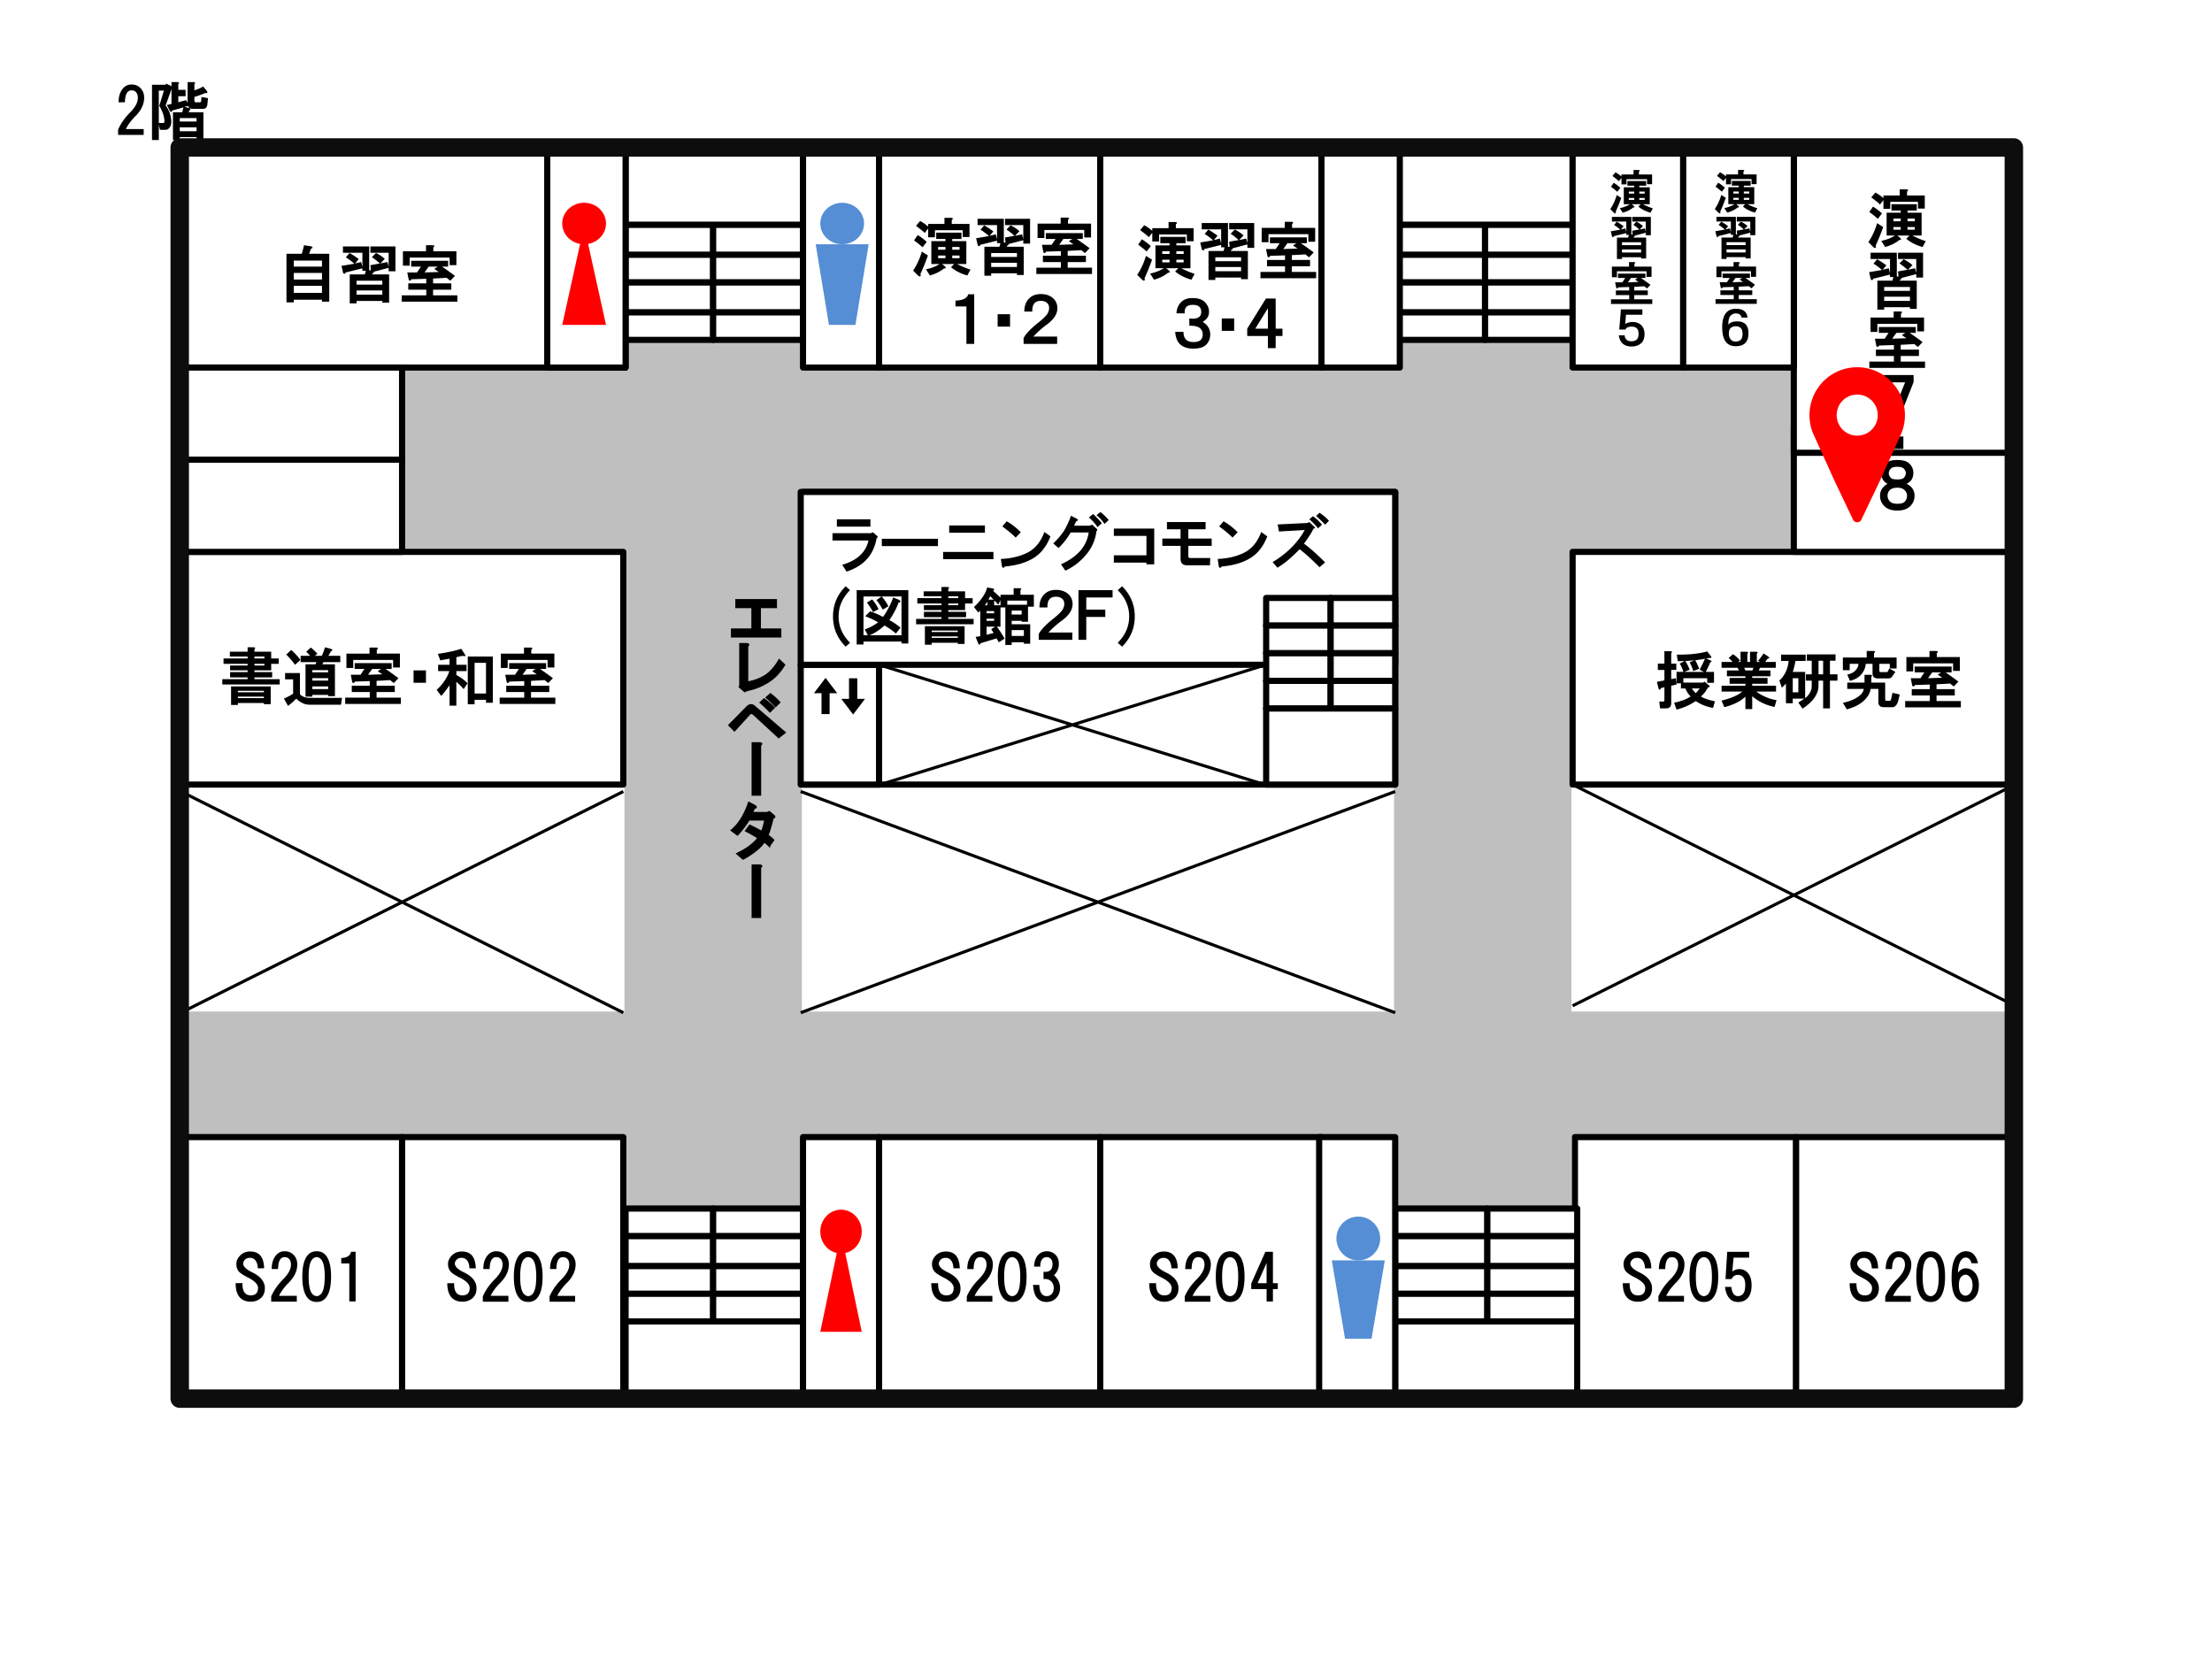 <svg xmlns="http://www.w3.org/2000/svg" width="960" height="720" viewBox="0 0 720 540"><path fill="#fff" fill-rule="evenodd" d="M0 540h720V0H0Z"/><path fill="#bfbfbf" fill-rule="evenodd" d="M58.5 369.75h599.251v-40.5H58.5Z" data-name="P"/><path fill="#bfbfbf" fill-rule="evenodd" d="M203.25 393H261V98.25h-57.75Zm250.502 9.75h57.75V98.25h-57.75Z" data-name="P"/><g data-name="P"><path fill="#fff" fill-rule="evenodd" d="M58.875 455.625h72v-85.5h-72Z"/><path fill="none" stroke="#000" stroke-linejoin="round" stroke-width="2.002" d="M58.875 455.625h72v-85.5h-72Z"/></g><g data-name="P"><path fill="#fff" fill-rule="evenodd" d="M130.88 455.625h72v-85.5h-72Z"/><path fill="none" stroke="#000" stroke-linejoin="round" stroke-width="2.002" d="M130.88 455.625h72v-85.5h-72Z"/></g><g data-name="P"><path fill="#fff" fill-rule="evenodd" d="M286.13 455.625h72v-85.5h-72Z"/><path fill="none" stroke="#000" stroke-linejoin="round" stroke-width="2.002" d="M286.13 455.625h72v-85.5h-72Z"/></g><g data-name="P"><path fill="#fff" fill-rule="evenodd" d="M358.13 455.625h72v-85.5h-72Z"/><path fill="none" stroke="#000" stroke-linejoin="round" stroke-width="2.002" d="M358.13 455.625h72v-85.5h-72Z"/></g><g data-name="P"><path fill="#fff" fill-rule="evenodd" d="M512.63 455.625h72v-85.5h-72Z"/><path fill="none" stroke="#000" stroke-linejoin="round" stroke-width="2.002" d="M512.63 455.625h72v-85.5h-72Z"/></g><g data-name="P"><path fill="#fff" fill-rule="evenodd" d="M584.63 455.625h72v-85.5h-72Z"/><path fill="none" stroke="#000" stroke-linejoin="round" stroke-width="2.002" d="M584.63 455.625h72v-85.5h-72Z"/></g><path fill="#bfbfbf" fill-rule="evenodd" d="M58.5 179.248h527.251v-60H58.5Z" data-name="P"/><g data-name="P"><path fill="#fff" fill-rule="evenodd" d="M58.875 255.38h144v-75.75h-144Z"/><path fill="none" stroke="#000" stroke-linejoin="round" stroke-width="2.002" d="M58.875 255.38h144v-75.75h-144Z"/></g><g data-name="P"><path fill="#fff" fill-rule="evenodd" d="M511.881 255.38h144v-75.75h-144Z"/><path fill="none" stroke="#000" stroke-linejoin="round" stroke-width="2.002" d="M511.881 255.38h144v-75.75h-144Z"/></g><g data-name="P"><path fill="#fff" fill-rule="evenodd" d="M583.88 179.63h72v-40.5h-72Z"/><path fill="none" stroke="#000" stroke-linejoin="round" stroke-width="2.002" d="M583.88 179.63h72v-40.5h-72Z"/></g><g data-name="P"><path fill="#fff" fill-rule="evenodd" d="M261.38 255.38h192.75v-95.25H261.38Z"/><path fill="none" stroke="#000" stroke-linejoin="round" stroke-width="2.002" d="M261.38 255.38h192.75v-95.25H261.38Z"/></g><g data-name="P"><path fill="#fff" fill-rule="evenodd" d="M58.875 119.63h144.75v-72H58.875Z"/><path fill="none" stroke="#000" stroke-linejoin="round" stroke-width="2.002" d="M58.875 119.63h144.75v-72H58.875Z"/></g><g data-name="P"><path fill="#fff" fill-rule="evenodd" d="M286.13 119.63h72v-72h-72Z"/><path fill="none" stroke="#000" stroke-linejoin="round" stroke-width="2.002" d="M286.13 119.63h72v-72h-72Z"/></g><g data-name="P"><path fill="#fff" fill-rule="evenodd" d="M358.13 119.63h72v-72h-72Z"/><path fill="none" stroke="#000" stroke-linejoin="round" stroke-width="2.002" d="M358.13 119.63h72v-72h-72Z"/></g><g data-name="P"><path fill="#fff" fill-rule="evenodd" d="M583.88 147.382h72v-99.75h-72Z"/><path fill="none" stroke="#000" stroke-linejoin="round" stroke-width="2.002" d="M583.88 147.382h72v-99.75h-72Z"/></g><g data-name="P"><path fill="#fff" fill-rule="evenodd" d="M203.63 402.38h28.5v-9h-28.5Z"/><path fill="none" stroke="#000" stroke-linejoin="round" stroke-width="2.002" d="M203.63 402.38h28.5v-9h-28.5Z"/></g><g data-name="P"><path fill="#fff" fill-rule="evenodd" d="M203.63 412.13h28.5v-9.75h-28.5Z"/><path fill="none" stroke="#000" stroke-linejoin="round" stroke-width="2.002" d="M203.63 412.13h28.5v-9.75h-28.5Z"/></g><g data-name="P"><path fill="#fff" fill-rule="evenodd" d="M203.63 421.13h28.5v-9h-28.5Z"/><path fill="none" stroke="#000" stroke-linejoin="round" stroke-width="2.002" d="M203.63 421.13h28.5v-9h-28.5Z"/></g><g data-name="P"><path fill="#fff" fill-rule="evenodd" d="M203.63 430.13h28.5v-9h-28.5Z"/><path fill="none" stroke="#000" stroke-linejoin="round" stroke-width="2.002" d="M203.63 430.13h28.5v-9h-28.5Z"/></g><g data-name="P"><path fill="#fff" fill-rule="evenodd" d="M232.13 402.38h29.25v-9h-29.25Z"/><path fill="none" stroke="#000" stroke-linejoin="round" stroke-width="2.002" d="M232.13 402.38h29.25v-9h-29.25Z"/></g><g data-name="P"><path fill="#fff" fill-rule="evenodd" d="M232.13 412.13h29.25v-9.75h-29.25Z"/><path fill="none" stroke="#000" stroke-linejoin="round" stroke-width="2.002" d="M232.13 412.13h29.25v-9.75h-29.25Z"/></g><g data-name="P"><path fill="#fff" fill-rule="evenodd" d="M232.13 421.13h29.25v-9h-29.25Z"/><path fill="none" stroke="#000" stroke-linejoin="round" stroke-width="2.002" d="M232.13 421.13h29.25v-9h-29.25Z"/></g><g data-name="P"><path fill="#fff" fill-rule="evenodd" d="M232.13 430.13h29.25v-9h-29.25Z"/><path fill="none" stroke="#000" stroke-linejoin="round" stroke-width="2.002" d="M232.13 430.13h29.25v-9h-29.25Z"/></g><g data-name="P"><path fill="#fff" fill-rule="evenodd" d="M203.63 455.625h57.75v-25.5h-57.75Z"/><path fill="none" stroke="#000" stroke-linejoin="round" stroke-width="2.002" d="M203.63 455.625h57.75v-25.5h-57.75Z"/></g><g data-name="P"><path fill="#fff" fill-rule="evenodd" d="M454.13 402.38h30v-9h-30Z"/><path fill="none" stroke="#000" stroke-linejoin="round" stroke-width="2.002" d="M454.13 402.38h30v-9h-30Z"/></g><g data-name="P"><path fill="#fff" fill-rule="evenodd" d="M454.13 412.13h30v-9.75h-30Z"/><path fill="none" stroke="#000" stroke-linejoin="round" stroke-width="2.002" d="M454.13 412.13h30v-9.75h-30Z"/></g><g data-name="P"><path fill="#fff" fill-rule="evenodd" d="M454.13 421.13h30v-9h-30Z"/><path fill="none" stroke="#000" stroke-linejoin="round" stroke-width="2.002" d="M454.13 421.13h30v-9h-30Z"/></g><g data-name="P"><path fill="#fff" fill-rule="evenodd" d="M454.13 430.13h30v-9h-30Z"/><path fill="none" stroke="#000" stroke-linejoin="round" stroke-width="2.002" d="M454.13 430.13h30v-9h-30Z"/></g><g data-name="P"><path fill="#fff" fill-rule="evenodd" d="M484.13 402.38h29.25v-9h-29.25Z"/><path fill="none" stroke="#000" stroke-linejoin="round" stroke-width="2.002" d="M484.13 402.38h29.25v-9h-29.25Z"/></g><g data-name="P"><path fill="#fff" fill-rule="evenodd" d="M484.13 412.13h29.25v-9.75h-29.25Z"/><path fill="none" stroke="#000" stroke-linejoin="round" stroke-width="2.002" d="M484.13 412.13h29.25v-9.75h-29.25Z"/></g><g data-name="P"><path fill="#fff" fill-rule="evenodd" d="M484.13 421.13h29.25v-9h-29.25Z"/><path fill="none" stroke="#000" stroke-linejoin="round" stroke-width="2.002" d="M484.13 421.13h29.25v-9h-29.25Z"/></g><g data-name="P"><path fill="#fff" fill-rule="evenodd" d="M484.13 430.13h29.25v-9h-29.25Z"/><path fill="none" stroke="#000" stroke-linejoin="round" stroke-width="2.002" d="M484.13 430.13h29.25v-9h-29.25Z"/></g><g data-name="P"><path fill="#fff" fill-rule="evenodd" d="M454.13 455.625h59.25v-25.5h-59.25Z"/><path fill="none" stroke="#000" stroke-linejoin="round" stroke-width="2.002" d="M454.13 455.625h59.25v-25.5h-59.25Z"/></g><g data-name="P"><path fill="#fff" fill-rule="evenodd" d="M203.63 110.63h28.5v-9h-28.5Z"/><path fill="none" stroke="#000" stroke-linejoin="round" stroke-width="2.002" d="M203.63 110.63h28.5v-9h-28.5Z"/></g><g data-name="P"><path fill="#fff" fill-rule="evenodd" d="M203.63 101.63h28.5v-9.75h-28.5Z"/><path fill="none" stroke="#000" stroke-linejoin="round" stroke-width="2.002" d="M203.63 101.63h28.5v-9.75h-28.5Z"/></g><g data-name="P"><path fill="#fff" fill-rule="evenodd" d="M203.63 91.882h28.5v-9h-28.5Z"/><path fill="none" stroke="#000" stroke-linejoin="round" stroke-width="2.002" d="M203.63 91.882h28.5v-9h-28.5Z"/></g><g data-name="P"><path fill="#fff" fill-rule="evenodd" d="M203.63 82.882h28.5v-9.75h-28.5Z"/><path fill="none" stroke="#000" stroke-linejoin="round" stroke-width="2.002" d="M203.63 82.882h28.5v-9.75h-28.5Z"/></g><g data-name="P"><path fill="#fff" fill-rule="evenodd" d="M232.13 110.63h29.25v-9h-29.25Z"/><path fill="none" stroke="#000" stroke-linejoin="round" stroke-width="2.002" d="M232.13 110.63h29.25v-9h-29.25Z"/></g><g data-name="P"><path fill="#fff" fill-rule="evenodd" d="M232.13 101.63h29.25v-9.75h-29.25Z"/><path fill="none" stroke="#000" stroke-linejoin="round" stroke-width="2.002" d="M232.13 101.63h29.25v-9.75h-29.25Z"/></g><g data-name="P"><path fill="#fff" fill-rule="evenodd" d="M232.13 91.882h29.25v-9h-29.25Z"/><path fill="none" stroke="#000" stroke-linejoin="round" stroke-width="2.002" d="M232.13 91.882h29.25v-9h-29.25Z"/></g><g data-name="P"><path fill="#fff" fill-rule="evenodd" d="M232.13 82.882h29.25v-9.75h-29.25Z"/><path fill="none" stroke="#000" stroke-linejoin="round" stroke-width="2.002" d="M232.13 82.882h29.25v-9.75h-29.25Z"/></g><g data-name="P"><path fill="#fff" fill-rule="evenodd" d="M203.63 73.13h57.75v-25.5h-57.75Z"/><path fill="none" stroke="#000" stroke-linejoin="round" stroke-width="2.002" d="M203.63 73.13h57.75v-25.5h-57.75Z"/></g><g data-name="P"><path fill="#fff" fill-rule="evenodd" d="M454.13 110.63h29.25v-9h-29.25Z"/><path fill="none" stroke="#000" stroke-linejoin="round" stroke-width="2.002" d="M454.13 110.63h29.25v-9h-29.25Z"/></g><g data-name="P"><path fill="#fff" fill-rule="evenodd" d="M454.13 101.63h29.25v-9.75h-29.25Z"/><path fill="none" stroke="#000" stroke-linejoin="round" stroke-width="2.002" d="M454.13 101.63h29.25v-9.75h-29.25Z"/></g><g data-name="P"><path fill="#fff" fill-rule="evenodd" d="M454.13 91.882h29.25v-9h-29.25Z"/><path fill="none" stroke="#000" stroke-linejoin="round" stroke-width="2.002" d="M454.13 91.882h29.25v-9h-29.25Z"/></g><g data-name="P"><path fill="#fff" fill-rule="evenodd" d="M454.13 82.882h29.25v-9.75h-29.25Z"/><path fill="none" stroke="#000" stroke-linejoin="round" stroke-width="2.002" d="M454.13 82.882h29.25v-9.75h-29.25Z"/></g><g data-name="P"><path fill="#fff" fill-rule="evenodd" d="M483.381 110.63h28.5v-9h-28.5Z"/><path fill="none" stroke="#000" stroke-linejoin="round" stroke-width="2.002" d="M483.381 110.63h28.5v-9h-28.5Z"/></g><g data-name="P"><path fill="#fff" fill-rule="evenodd" d="M483.381 101.63h28.5v-9.75h-28.5Z"/><path fill="none" stroke="#000" stroke-linejoin="round" stroke-width="2.002" d="M483.381 101.63h28.5v-9.75h-28.5Z"/></g><g data-name="P"><path fill="#fff" fill-rule="evenodd" d="M483.381 91.882h28.5v-9h-28.5Z"/><path fill="none" stroke="#000" stroke-linejoin="round" stroke-width="2.002" d="M483.381 91.882h28.5v-9h-28.5Z"/></g><g data-name="P"><path fill="#fff" fill-rule="evenodd" d="M483.381 82.882h28.5v-9.75h-28.5Z"/><path fill="none" stroke="#000" stroke-linejoin="round" stroke-width="2.002" d="M483.381 82.882h28.5v-9.75h-28.5Z"/></g><g data-name="P"><path fill="#fff" fill-rule="evenodd" d="M454.13 73.13h57.75v-25.5h-57.75Z"/><path fill="none" stroke="#000" stroke-linejoin="round" stroke-width="2.002" d="M454.13 73.13h57.75v-25.5h-57.75Z"/></g><g data-name="P"><path fill="#fff" fill-rule="evenodd" d="M511.881 119.63h36v-72h-36Z"/><path fill="none" stroke="#000" stroke-linejoin="round" stroke-width="2.002" d="M511.881 119.63h36v-72h-36Z"/></g><g data-name="P"><path fill="#fff" fill-rule="evenodd" d="M547.88 119.63h36v-72h-36Z"/><path fill="none" stroke="#000" stroke-linejoin="round" stroke-width="2.002" d="M547.88 119.63h36v-72h-36Z"/></g><g data-name="P"><path fill="#fff" fill-rule="evenodd" d="M261.38 119.63h24.75v-72h-24.75Z"/><path fill="none" stroke="#000" stroke-linejoin="round" stroke-width="2.002" d="M261.38 119.63h24.75v-72h-24.75Z"/></g><g data-name="P"><path fill="#fff" fill-rule="evenodd" d="M261.38 455.625h24.75v-85.5h-24.75Z"/><path fill="none" stroke="#000" stroke-linejoin="round" stroke-width="2.002" d="M261.38 455.625h24.75v-85.5h-24.75Z"/></g><g data-name="P"><path fill="#fff" fill-rule="evenodd" d="M430.13 119.63h25.5v-72h-25.5Z"/><path fill="none" stroke="#000" stroke-linejoin="round" stroke-width="2.002" d="M430.13 119.63h25.5v-72h-25.5Z"/></g><g data-name="P"><path fill="#fff" fill-rule="evenodd" d="M429.381 455.625h24.75v-85.5h-24.75Z"/><path fill="none" stroke="#000" stroke-linejoin="round" stroke-width="2.002" d="M429.381 455.625h24.75v-85.5h-24.75Z"/></g><g data-name="P"><path fill="#fff" fill-rule="evenodd" d="M260.63 255.38h25.5v-39h-25.5Z"/><path fill="none" stroke="#000" stroke-linejoin="round" stroke-width="2.002" d="M260.63 255.38h25.5v-39h-25.5Z"/></g><g data-name="P"><path fill="#fff" fill-rule="evenodd" d="M58.875 179.63h72v-30h-72Z"/><path fill="none" stroke="#000" stroke-linejoin="round" stroke-width="2.002" d="M58.875 179.63h72v-30h-72Z"/></g><g data-name="P"><path fill="#fff" fill-rule="evenodd" d="M178.13 119.63h25.5v-72h-25.5Z"/><path fill="none" stroke="#000" stroke-linejoin="round" stroke-width="2.002" d="M178.13 119.63h25.5v-72h-25.5Z"/></g><g data-name="P"><path fill="#fff" fill-rule="evenodd" d="M58.875 149.63h72v-30h-72Z"/><path fill="none" stroke="#000" stroke-linejoin="round" stroke-width="2.002" d="M58.875 149.63h72v-30h-72Z"/></g><path d="M45.658 28.612q1.268 1.268 1.269 3.172-.001 3.174-2.855 6.03-2.063 2.06-3.093 4.2h5.789v1.904h-8.327v-1.745c.898-2.007 2.194-3.86 3.886-5.55q2.537-2.536 2.538-4.76 0-1.267-.635-1.902-.554-.554-1.427-.554-2.062 0-2.141 3.885H38.6q0-3.092 1.665-4.76 1.031-1.029 2.538-1.028c1.163-.004 2.115.37 2.855 1.108m7.702.885h-1.665v10.536H53.2q.158 0 .238-.159.08-.157.08-.554 0-.556-.238-1.582-.397-1.51-1.428-3.328zm4.679-2.148v1.9h2.379v2.06h-2.38v1.983l2.539-.716.475.874v-6.734h1.903q.575.05.576.266 0 .151-.258.367v2.061c1.268-.42 2.22-.845 2.854-1.266l1.11 1.346q.279.376.278.575 0 .237-.396.237-.12 0-.278-.021-1.507.634-3.568 1.27v1.187a.7.7 0 0 0 .079.316q-.001.08.08.159.077.08.237.079h1.428a.3.3 0 0 0 .069.01q.257 0 .327-.564l.08-1.187 2.14.395-.238 2.22q-.237 1.267-1.348 1.266H62.4a1.8 1.8 0 0 1-.713-.317 1.45 1.45 0 0 1-.476-.636l-1.19.316 1.428.32c.21.05.37.159.475.317a.34.34 0 0 1 0 .317q-.078.16-.316.158l-.16.636h4.759v8.799h-2.22v-.712h-5.473v.95h-2.22v-9.037h3.014l.396-1.586-3.648 1.029q-.139.465-.347.464-.257 0-.605-.701l-.793-1.583 1.507-.32v-4.831l-1.903 5.313q.396.555.714 1.111.95 1.661 1.11 3.802.01.159.01.306c0 .907-.215 1.594-.645 2.072a1.51 1.51 0 0 1-1.268.633H52.09l-.396-1.586v4.913h-2.22V27.594h4.44l.158-.396 1.745.867v-1.349h1.904q.573.05.574.266 0 .151-.257.367m.475 11.097v1.105h5.472v-1.105zm0 3.008v1.273h5.472v-1.273z" data-name="P"/><path fill="none" stroke="#000" stroke-linejoin="round" stroke-width="1.001" d="m58.875 257.63 144.005 72m-144.005 0 144.005-72m57.75 0 193.5 72m-193.5 0 193.5-72m57.751-2.25 144 72m-144 0 144-72" data-name="P"/><path fill="none" stroke="#0d0d0d" stroke-linejoin="round" stroke-width="6.005" d="M58.5 455.25h597V48h-597Z" data-name="P"/><g data-name="P"><path fill="#fff" fill-rule="evenodd" d="M260.63 216.38h193.5v-56.25h-193.5Z"/><path fill="none" stroke="#000" stroke-linejoin="round" stroke-width="2.002" d="M260.63 216.38h193.5v-56.25h-193.5Z"/></g><path fill="none" stroke="#000" stroke-linejoin="round" stroke-width="1.001" d="M286.13 216.38 412 255.5m-125.87 0L412 216.38" data-name="P"/><g data-name="P"><path fill="#fff" fill-rule="evenodd" d="M412.13 203.63h21v-9h-21Z"/><path fill="none" stroke="#000" stroke-linejoin="round" stroke-width="2.002" d="M412.13 203.63h21v-9h-21Z"/></g><g data-name="P"><path fill="#fff" fill-rule="evenodd" d="M412.13 212.63h21v-9h-21Z"/><path fill="none" stroke="#000" stroke-linejoin="round" stroke-width="2.002" d="M412.13 212.63h21v-9h-21Z"/></g><g data-name="P"><path fill="#fff" fill-rule="evenodd" d="M412.13 221.63h21v-9h-21Z"/><path fill="none" stroke="#000" stroke-linejoin="round" stroke-width="2.002" d="M412.13 221.63h21v-9h-21Z"/></g><g data-name="P"><path fill="#fff" fill-rule="evenodd" d="M412.13 230.63h21v-9h-21Z"/><path fill="none" stroke="#000" stroke-linejoin="round" stroke-width="2.002" d="M412.13 230.63h21v-9h-21Z"/></g><g data-name="P"><path fill="#fff" fill-rule="evenodd" d="M433.13 203.63h21v-9h-21Z"/><path fill="none" stroke="#000" stroke-linejoin="round" stroke-width="2.002" d="M433.13 203.63h21v-9h-21Z"/></g><g data-name="P"><path fill="#fff" fill-rule="evenodd" d="M433.13 212.63h21v-9h-21Z"/><path fill="none" stroke="#000" stroke-linejoin="round" stroke-width="2.002" d="M433.13 212.63h21v-9h-21Z"/></g><g data-name="P"><path fill="#fff" fill-rule="evenodd" d="M433.13 221.63h21v-9h-21Z"/><path fill="none" stroke="#000" stroke-linejoin="round" stroke-width="2.002" d="M433.13 221.63h21v-9h-21Z"/></g><g data-name="P"><path fill="#fff" fill-rule="evenodd" d="M433.13 230.63h21v-9h-21Z"/><path fill="none" stroke="#000" stroke-linejoin="round" stroke-width="2.002" d="M433.13 230.63h21v-9h-21Z"/></g><g data-name="P"><path fill="#fff" fill-rule="evenodd" d="M412.13 255.38h42v-24.75h-42Z"/><path fill="none" stroke="#000" stroke-linejoin="round" stroke-width="2.002" d="M412.13 255.38h42v-24.75h-42Z"/></g><path d="M310.111 71.295q-.08.156-.317.317v1.27h5.777v4.27h-2.216v-2.213h-9.021v2.292l-2.215.003v-2.849l-1.108 1.425q-.951-.874-2.85-2.303l1.346-1.582q1.423.795 2.612 1.827v-.87h5.301v-1.986h2.058q.661.001.662.277c0 .032-.01.076-.029.122m2.849 6.493h-3.007v.705h4.59v7.439h-3.008a28.3 28.3 0 0 0 4.353 1.827l-1.03 1.9q-1.266-.319-2.927-1.112-1.505-.794-2.374-1.583l1.029-1.032h-3.957l.791.633q.405.34.406.565a.3.3 0 0 1-.01.072q-.06.174-.336.176-.1 0-.218-.018-.396.394-.95.712-1.583 1.03-3.64 1.587l-1.266-1.982q.712-.16 1.504-.396 1.74-.555 2.928-1.35h-2.691v-7.438h4.59v-.705h-3.007v-2.057h8.23zm-11.316.946-1.346 1.741a37 37 0 0 0-2.77-2.216l1.188-1.74q1.581.948 2.928 2.215m3.719 1.658v.878h2.374v-.878zm4.59 0v.878h2.373v-.878zm-10.367 8.792q.088.266.089.446c0 .194-.082.313-.247.345q-.318 0-.712-.396l-1.504-1.503q1.82-2.692 2.849-6.176l1.978 1.266c-.898 2.482-1.714 4.485-2.453 6.018m5.777-6.015v.864h2.374v-.864zm4.59 0v.864h2.373v-.864zm16.791-4.197.554.003-.158-1.665 3.086-.554q-1.425-1.268-2.611-2.058l1.345-1.345q1.66.793 2.849 1.9l-1.425 1.503 2.295-.475.396 1.507V73.27h-5.935v-2.057h8.15v8.079h-2.215v-1.108l-4.827 1.266c.005.043.01.09.01.13q-.001.345-.406.345l-.158.395h5.539v9.187h-2.216v-.553h-8.388v.79h-2.216V80.32h4.907l.316-1.187h-1.108v-.791l-5.46 1.345q-.08.314-.237.396a.4.4 0 0 1-.159.04.4.4 0 0 1-.158-.04q-.239-.08-.316-.475l-.475-2.06 4.194-.713q-1.663-1.426-2.77-2.058l1.187-1.424a26 26 0 0 1 3.007 1.978l-1.187 1.425 1.979-.475.395 1.665V73.27h-6.33v-2.057h8.546zm-4.115 3.406v1.266h8.388v-1.266zm0 3.165v1.353h8.388v-1.353zm25.302-14.323q-.08.156-.316.313v1.262h7.517v4.515h-2.216v-2.457H339.94v2.615h-2.216v-4.673h7.517v-1.971h2.058q.661.001.663.277 0 .048-.03.119m4.51 6.568h-1.978q1.978 1.344 4.194 3l-1.503 1.583q-.634-.472-1.187-.943l-4.432.238v1.575h5.935V85.3h-5.935v1.827h7.914v2.058h-18.122v-2.058h7.993V85.3h-5.856v-2.06h5.856v-1.496l-4.827.158q-.228.46-.505.46a.4.4 0 0 1-.208-.068q-.159-.16-.237-.554l-.396-2.054h3.165l1.267-1.899h-3.166v-1.9h12.029zm-6.33 0-1.345 1.9 4.669-.159a15 15 0 0 1-1.504-1.029l1.108-.712zM317.1 111.936h-2.532V99.748h-3.561V97.85q3.718-.157 4.115-2.057h1.978zm7.63-5.619v-4.036h4.036v4.036zm17.942-9.338q1.423 1.188 1.504 3.244.078 2.85-3.482 5.46a30.5 30.5 0 0 0-4.352 3.878h7.755v2.375h-10.921v-1.9q1.186-2.216 5.144-5.302 1.66-1.344 2.453-2.374.712-1.031.712-2.137 0-1.03-.712-1.662-.792-.632-1.979-.633-2.78.001-2.78 3.137 0 .168.011.345h-2.612q0-2.61 1.425-4.115 1.423-1.582 3.956-1.582 2.374-.002 3.878 1.266M533.705 55.63a.7.7 0 0 1-.238.234v.938h4.284v3.162h-1.64v-1.636h-6.69v1.697h-1.644v-2.111l-.82 1.058c-.472-.432-1.173-.997-2.112-1.702l.996-1.173c.702.389 1.35.842 1.936 1.35v-.645h3.931v-1.467h1.525q.492 0 .493.205a.3.3 0 0 1-.021.09m2.111 4.813h-2.23v.518h3.403v5.507h-2.23q1.585.825 3.23 1.352l-.766 1.41q-.94-.236-2.17-.823c-.744-.392-1.33-.78-1.758-1.173l.762-.766h-2.935l.586.471q.303.25.302.417-.003.033-.007.054-.047.13-.252.13a1 1 0 0 1-.161-.015 3.2 3.2 0 0 1-.702.53q-1.175.765-2.701 1.176l-.94-1.468q.531-.118 1.116-.295 1.291-.41 2.173-1h-1.997V60.96h3.403v-.518h-2.23v-1.525h6.104zm-8.392.698-.996 1.287a27 27 0 0 0-2.054-1.64l.881-1.291q1.17.705 2.17 1.644m2.76 1.23v.647h1.758v-.647zm3.402 0v.647h1.759v-.647zm-7.687 6.507q.066.198.068.33c-.003.145-.06.231-.183.256q-.237.001-.529-.295l-1.115-1.111q1.35-1.995 2.111-4.572l1.468.935q-.999 2.757-1.82 4.457m4.284-4.45v.633h1.76v-.633zm3.403 0v.633h1.759v-.633zm-2.584 11.91.414.004-.119-1.234 2.288-.41a18 18 0 0 0-1.935-1.525l.996-1q1.23.589 2.112 1.41l-1.054 1.115 1.701-.352.291 1.115v-3.346h-4.399V70.59h6.043v5.986h-1.644v-.82l-3.579.939a.4.4 0 0 1 .008.093c0 .173-.101.255-.299.255l-.119.295h4.108v6.803h-1.644v-.414h-6.22v.59h-1.643v-6.979h3.64l.234-.88h-.82v-.587l-4.05 1q-.06.232-.177.291a.3.3 0 0 1-.115.029.3.3 0 0 1-.118-.029c-.12-.04-.195-.155-.234-.352l-.353-1.526 3.108-.528q-1.229-1.057-2.054-1.525l.881-1.058q1.057.588 2.23 1.468l-.88 1.057 1.467-.352.295 1.233v-3.464h-4.694V70.59h6.334zm-3.05 2.526v.935h6.22v-.935zm0 2.341v.997h6.22v-.997zm4.284 4.403a.7.7 0 0 1-.234.234v.939h5.572v3.349h-1.64v-1.824h-9.626v1.939h-1.64V86.78h5.572v-1.468h1.525q.492 0 .493.205a.3.3 0 0 1-.022.09m3.345 4.87h-1.467c.975.666 2.014 1.41 3.108 2.238l-1.112 1.173a16 16 0 0 1-.881-.705l-3.288.176v1.176h4.403v1.525h-4.403v1.353h5.87v1.525h-13.438v-1.525h5.928V96.06h-4.342v-1.525h4.342v-1.122l-3.58.119q-.17.347-.373.349-.074-.001-.155-.05-.119-.12-.176-.414l-.295-1.53h2.349l.938-1.41h-2.348v-1.41h8.92zm-4.694 0-1 1.414 3.464-.118a12 12 0 0 1-1.115-.767l.82-.528zm3.694 11.98h-5.338l-.234 2.993q.466-.295 1.116-.471.643-.173 1.172-.173 1.878-.005 2.935 1.054 1.053 1.057 1.054 2.874 0 1.877-.938 2.817c-.82.823-1.918 1.233-3.285 1.233q-3.582 0-4.169-3.636h1.94q-.002.82.586 1.406c.348.353.88.529 1.582.529q1.175.001 1.763-.586.584-.588.586-1.763 0-1.289-.529-1.816-.589-.588-1.582-.587-.884-.003-1.353.176-.582.233-.82.763h-1.996l.528-6.572h6.982zm33.141-46.856a.7.7 0 0 1-.234.234v.939h4.28v3.162h-1.643v-1.637h-6.684v1.698h-1.64v-2.112l-.82 1.058c-.472-.432-1.173-.997-2.112-1.702l.997-1.172c.705.388 1.348.841 1.935 1.349v-.644h3.928v-1.468h1.525q.488 0 .49.205a.3.3 0 0 1-.022.09m2.111 4.813h-2.23v.518h3.403v5.522h-2.23q1.584.814 3.226 1.341l-.762 1.407c-.626-.159-1.35-.428-2.17-.82q-1.116-.582-1.758-1.17l.762-.758h-2.931l.586.467q.298.25.298.417.002.028-.007.05-.043.132-.248.134-.07-.005-.162-.015-.291.293-.701.526a9.5 9.5 0 0 1-2.698 1.169l-.939-1.46q.528-.119 1.115-.296 1.29-.41 2.17-.992h-1.994v-5.522h3.4v-.518h-2.227v-1.525h6.097zm-8.385.698-.996 1.288a27 27 0 0 0-2.05-1.64l.877-1.292a12.7 12.7 0 0 1 2.17 1.644m2.756 1.226v.652h1.759v-.652zm3.399 0v.652h1.759v-.652zm-7.676 6.511q.064.198.064.331 0 .216-.183.256c-.158 0-.33-.098-.529-.295l-1.111-1.112q1.344-1.994 2.108-4.572l1.467.935q-.997 2.758-1.816 4.457m4.277-4.453v.651h1.759v-.651zm3.399 0v.651h1.759v-.651zm-2.58 11.917h.41l-.115-1.23 2.284-.41a18 18 0 0 0-1.932-1.522l.997-.996q1.229.587 2.108 1.406l-1.054 1.116 1.701-.353.291 1.112V72.1h-4.395v-1.525h6.036v5.971h-1.64v-.816l-3.576.935q.006.05.007.093 0 .26-.298.26l-.12.29h4.105v6.803h-1.644v-.414h-6.212v.59h-1.64V77.31h3.633l.234-.878h-.82v-.586l-4.044.996q-.061.232-.176.291a.24.24 0 0 1-.119.03.2.2 0 0 1-.115-.03q-.178-.058-.237-.349l-.349-1.525 3.104-.525q-1.23-1.058-2.05-1.521l.878-1.058q1.056.589 2.23 1.464l-.881 1.054 1.467-.349.292 1.23v-3.453h-4.691v-1.525h6.33zm-3.047 2.522v.935h6.212v-.935zm0 2.342v.996h6.212v-.996zm4.281 4.417a.7.7 0 0 1-.238.234v.938h5.572v3.342h-1.644v-1.816h-9.611v1.931h-1.644v-3.457h5.572V85.3h1.521q.493 0 .493.205a.3.3 0 0 1-.021.09m3.341 4.867h-1.467a78 78 0 0 1 3.108 2.22l-1.115 1.168a17 17 0 0 1-.878-.698l-3.284.177v1.165h4.395v1.525h-4.395v1.353h5.863v1.525h-13.424v-1.525h5.92v-1.353h-4.338v-1.525h4.338v-1.108l-3.575.115q-.171.341-.374.342-.074-.001-.155-.05-.119-.12-.176-.41l-.292-1.522h2.346l.935-1.4h-2.345v-1.406h8.913zm-4.69 0-.997 1.403 3.457-.12a11 11 0 0 1-1.111-.758l.82-.525zm3.928 12.916h-1.993c-.004-.317-.137-.608-.41-.881-.317-.313-.802-.468-1.468-.468-.626-.004-1.172.234-1.64.701q-.764.763-.763 2.932.88-1.053 2.87-1.054 3.696 0 3.695 3.867 0 4.221-4.162 4.223-4.396-.004-4.395-6.155-.001-6.041 4.514-6.04 3.397 0 3.752 2.875m-5.572 3.457q-.525.529-.525 1.759 0 1.29.701 1.993.587.587 1.407.586 1.176.001 1.759-.586.587-.587.586-1.817 0-1.408-.525-1.935-.647-.643-1.644-.644-1.112.001-1.76.644m57.785-44.799q-.08.156-.317.317v1.27h5.777v4.27h-2.215V65.68h-9.022v2.292l-2.216.003v-2.849l-1.108 1.425q-.949-.874-2.849-2.302l1.346-1.583q1.425.795 2.611 1.827v-.87h5.302v-1.986h2.058q.66.001.662.277a.4.4 0 0 1-.029.122m2.849 6.493h-3.007v.705h4.59v7.439h-3.008a28.3 28.3 0 0 0 4.353 1.827l-1.029 1.9q-1.267-.319-2.928-1.112-1.505-.794-2.374-1.583l1.029-1.032h-3.957l.791.633q.406.34.407.565c-.004.029-.004.05-.011.072q-.059.174-.338.176-.097 0-.216-.018-.397.394-.95.712-1.585 1.03-3.64 1.587l-1.266-1.982q.711-.16 1.504-.396 1.739-.555 2.928-1.349h-2.691v-7.439h4.59v-.705h-3.007v-2.057h8.23zm-11.317.946-1.345 1.741c-.9-.791-1.82-1.529-2.77-2.216l1.187-1.74a17 17 0 0 1 2.928 2.215m3.72 1.658v.878h2.374v-.878zm4.59 0v.878h2.374v-.878zm-10.367 8.792c.057.176.09.327.09.446-.004.194-.083.313-.248.345q-.319 0-.713-.396l-1.503-1.503q1.818-2.692 2.849-6.176l1.978 1.266c-.9 2.482-1.716 4.485-2.453 6.018m5.777-6.015v.864h2.374v-.864zm4.59 0v.864h2.374v-.864zm-3.482 16.101.554.004-.159-1.666 3.087-.554q-1.425-1.266-2.612-2.057l1.346-1.346q1.661.794 2.848 1.9l-1.424 1.503 2.295-.475.396 1.508V84.31h-5.936v-2.058h8.151v8.08h-2.215v-1.109l-4.828 1.266c.004.044.011.09.011.13q-.004.345-.406.345l-.159.396h5.54v9.187h-2.216v-.554h-8.388v.791h-2.216V91.36h4.906l.317-1.187h-1.108v-.791l-5.46 1.345q-.082.314-.238.396a.4.4 0 0 1-.158.04.4.4 0 0 1-.159-.04q-.236-.081-.316-.475l-.475-2.061 4.194-.713q-1.662-1.425-2.77-2.057L611 84.392q1.426.79 3.007 1.979l-1.187 1.424 1.978-.475.396 1.666V84.31h-6.331v-2.058h8.547zm-4.115 3.407v1.266h8.388v-1.266zm0 3.165v1.353h8.388v-1.353zm5.777 5.201q-.08.158-.317.313v1.263h7.518v4.514h-2.216v-2.456H611.08v2.615h-2.216v-4.673h7.518v-1.971h2.057q.661 0 .662.277 0 .049-.028.118m4.51 6.569h-1.978q1.976 1.343 4.194 3l-1.503 1.583a23 23 0 0 1-1.187-.943l-4.432.237v1.576h5.935v2.058h-5.935v1.827h7.914v2.057h-18.123v-2.057h7.993v-1.827h-5.856v-2.058h5.856v-1.496l-4.827.158c-.155.306-.32.46-.504.46a.4.4 0 0 1-.209-.068c-.107-.108-.183-.291-.237-.554l-.396-2.054h3.166l1.266-1.9h-3.165v-1.898h12.028zm-6.33 0-1.346 1.9 4.67-.16a15 15 0 0 1-1.504-1.028l1.107-.712zm5.617 16.025-5.46 13.849h-2.77l5.46-13.77h-7.834v-2.374h10.604zm-7.36 21.745v-4.036h4.036v4.036zm6.015 4.791q1.264 1.266 1.266 3.007.001 2.53-2.216 3.561.87.395 1.425.95 1.187 1.186 1.187 2.928 0 1.979-1.425 3.403t-4.194 1.424q-2.772 0-4.194-1.424-1.425-1.424-1.425-3.403 0-1.742 1.187-2.928.712-.712 1.266-.95c-1.374-.687-2.057-1.874-2.057-3.56 0-1.163.42-2.163 1.266-3.008q1.188-1.187 3.957-1.187 2.768 0 3.957 1.187m-1.9 1.583c-.37-.37-1.053-.554-2.057-.554s-1.687.183-2.058.554q-.712.71-.712 1.503 0 .87.712 1.583.476.475 2.058.475t2.058-.475q.712-.713.712-1.583 0-.793-.712-1.503m-4.431 10.762q.712.712 2.374.712c1.158 0 1.953-.212 2.374-.633q.79-.792.791-1.978c0-.687-.262-1.291-.791-1.82q-.793-.793-2.374-.792-1.661 0-2.453.792-.713.714-.713 1.82 0 1.105.792 1.9M383.06 72.673q-.078.156-.316.317v1.27h5.777v4.27h-2.215v-2.213h-9.022v2.291l-2.216.004v-2.85l-1.108 1.425q-.95-.873-2.849-2.302l1.346-1.583q1.425.796 2.611 1.828v-.87h5.302v-1.986h2.058q.66 0 .662.277 0 .05-.03.122m2.85 6.493h-3.007v.705h4.59v7.439h-3.008a28.3 28.3 0 0 0 4.353 1.827l-1.029 1.9q-1.267-.319-2.928-1.112-1.506-.794-2.374-1.583l1.029-1.032h-3.957l.791.633q.406.338.407.564c-.004.03-.004.05-.011.072q-.059.175-.338.177-.098-.001-.216-.018c-.266.262-.58.5-.95.712q-1.585 1.03-3.64 1.586l-1.266-1.982a23 23 0 0 0 1.503-.395q1.74-.555 2.929-1.35h-2.691v-7.438h4.59v-.705h-3.007v-2.058h8.23zm-11.317.946-1.345 1.74c-.9-.79-1.82-1.528-2.77-2.215l1.187-1.741a17 17 0 0 1 2.928 2.216m3.72 1.658v.878h2.374v-.878zm4.59 0v.878h2.374v-.878zm-10.367 8.791c.057.177.09.328.09.446-.004.195-.083.313-.249.346q-.318 0-.712-.396l-1.503-1.503q1.818-2.692 2.849-6.177l1.978 1.266q-1.349 3.721-2.453 6.018m5.777-6.014v.863h2.374v-.863zm4.59 0v.863h2.374v-.863zm16.795-4.197.554.003-.159-1.666 3.087-.554q-1.424-1.266-2.612-2.057l1.345-1.345q1.662.792 2.85 1.899l-1.425 1.503 2.295-.474.396 1.507v-4.518h-5.936V72.59h8.151v8.08h-2.215v-1.11l-4.828 1.267c.004.043.011.09.011.13q-.004.344-.407.344l-.158.396h5.54v9.187h-2.216v-.554h-8.389v.792h-2.215v-9.425h4.906l.317-1.187h-1.108v-.791l-5.46 1.345q-.082.314-.238.396a.4.4 0 0 1-.158.04.4.4 0 0 1-.159-.04q-.236-.082-.316-.475l-.475-2.061 4.194-.712q-1.662-1.426-2.77-2.058l1.188-1.424q1.425.79 3.007 1.978l-1.187 1.424 1.978-.474.396 1.665v-4.676h-6.331V72.59h8.547zm-4.116 3.406v1.266h8.389v-1.266zm0 3.165v1.353h8.389V86.92zm25.299-14.324q-.08.158-.317.313v1.263h7.518v4.514h-2.215v-2.456h-12.979v2.615h-2.216v-4.673h7.518v-1.971h2.058q.66 0 .662.277-.001.049-.029.118m4.51 6.569h-1.978q1.976 1.343 4.195 3l-1.504 1.582a23 23 0 0 1-1.187-.942l-4.432.237v1.576h5.936v2.058h-5.936v1.827h7.914v2.057h-18.122v-2.057h7.993v-1.827h-5.857v-2.058h5.857v-1.496l-4.828.158q-.23.46-.503.46a.4.4 0 0 1-.209-.068c-.108-.108-.184-.291-.237-.554l-.396-2.054h3.165l1.267-1.9h-3.166v-1.899h12.029zm-6.33 0-1.345 1.899 4.669-.158a15 15 0 0 1-1.504-1.029l1.108-.712zm-26.083 24.259q-.473.713-1.503 1.345 2.451 1.505 2.453 4.115-.001 1.98-1.346 3.324-1.266 1.267-4.115 1.266c-3.748 0-5.723-1.82-5.935-5.46h2.69q.002 3.323 3.245 3.323 1.663 0 2.374-.712c.421-.42.634-1.003.634-1.74q0-1.188-.713-1.9-.96-.96-3.273-.96a6 6 0 0 0-.367.01v-2.374q.595.07 1.097.068 2.78.001 2.78-2.205 0-2.293-2.769-2.295-2.633 0-2.633 2.364 0 .19.021.406h-2.69c.104-1.528.608-2.744 1.503-3.64q1.346-1.345 3.64-1.345 2.768-.002 4.037 1.266 1.424 1.424 1.424 3.165.001 1.187-.554 1.979m4.702 4.273v-4.036h4.036v4.036zm17.546-.712h2.216v2.374h-2.216v3.957h-2.532v-3.957h-6.727v-2.374l6.094-9.813h3.165zm-6.647 0h4.115v-6.648zm139.352 111.712q-.474-1.584-1.187-2.692l1.583-.871q-.948.078-2.216.079l-.316-2.137q.384.01.77.01 5.35 0 9.122-1.043l1.187 1.505q.157.237.158.396 0 .238-.237.238a1.3 1.3 0 0 1-.396-.08q-.082.08-.158.08-.238.079-.475.08-.16-.001-.396.078l1.266.555q.394.157.475.396-.002.079-.079.158-.08.08-.317.08a43 43 0 0 1-1.503 3.168h2.69v3.563h-2.215v-1.505h-7.756v1.424h6.41l.475-.316 1.504 1.267q.177.12.176.278a.5.5 0 0 1-.018.12q-.002.077-.08.078-.08.079-.395.08a38 38 0 0 1-.95 1.503 7.8 7.8 0 0 1-1.424 1.504q.395.239.87.476 1.74.713 3.72 1.109l-.633 2.138q-3.009-.476-5.619-2.218a20.2 20.2 0 0 1-6.252 2.772l-.79-2.218q3.56-.791 5.38-2.06a8 8 0 0 1-.554-.633c-.424-.476-.816-1.135-1.187-1.98h-1.424v-1.66h-1.425v-3.722zm-3.957-6.099v3.409h1.662v2.057h-1.662v3.01l1.504-.317.237 2.059-1.74.392v5.698q0 .316-.08.633-.317 1.028-1.503 1.029h-2.058l-.237-2.216h1.187q.313 0 .396-.159a.9.9 0 0 0 .079-.395v-4.115l-1.187.316q-.08.397-.238.475a.2.2 0 0 1-.108.03q-.101 0-.208-.11-.08-.078-.159-.316l-.554-2.136 2.454-.475v-3.403h-2.137v-2.057h2.137v-4.043h1.899q.572.05.572.267.002.149-.256.367m7.835 2.299q.712 1.267 1.266 2.77l-1.9.793a17 17 0 0 0-1.186-2.851l1.424-.713c-1.057.158-2.003.238-2.849.238q.713 1.109 1.425 2.85l-1.741.713h6.33l-1.345-.713a75 75 0 0 0 1.741-3.565 39 39 0 0 1-3.165.478m.158 10.688c.367-.318.792-.82 1.266-1.507h-2.532c.42.687.845 1.19 1.266 1.507m16.792-12.816v2.691h.87v-3.323h1.9q.57.049.571.267c0 .098-.082.22-.255.366v2.69h1.029l-.633-.396q.87-.95 1.82-2.373l1.503 1.028q.315.237.317.396 0 .237-.475.237l-.87 1.108h3.482v1.9h-5.144l-.396.863h3.799v1.899h-5.936v.547h4.986v1.899h-4.986v.633h7.756v1.899h-6.41q1.188.952 3.007 1.746 2.055.873 3.561 1.032l-.633 2.222q-4.116-.794-7.28-3.49v4.202h-2.216v-4.043q-.636.555-1.267 1.03-2.374 1.586-5.618 2.38l-.87-2.143a25 25 0 0 0 3.956-1.27q1.82-.793 2.77-1.666h-6.727v-1.9h7.756v-.632h-5.144v-1.9h5.144v-.546h-6.015v-1.9h3.878l-.396-.863h-5.223v-1.899h3.561q-.473-.633-1.266-1.266l1.425-1.266q1.425.95 2.295 2.136l-.634.396h.792v-3.323h1.9q.57.049.571.267.002.147-.255.366m-1.03 4.59.397.864h2.294l.317-.864zm29.735-2.303h-1.82v4.432h2.453v2.057h-2.453v9.029h-2.216v-9.029h-1.504v1.426a8 8 0 0 1-.158 1.584 8.06 8.06 0 0 1-2.137 3.722q-1.267 1.346-2.928 2.376l-1.345-1.983 1.978-1.269h-3.798v1.508h-2.216v-6.415c-.425.474-.87.923-1.346 1.345l-.79-2.376q.63-.475 1.186-1.267 1.582-2.217 1.82-5.068h-2.453v-2.057h7.993v2.057h-3.324q-.239 1.666-.87 3.568h4.036v8.551q.63-.475 1.107-1.109c.684-.897 1.03-1.821 1.03-2.771v-1.822h-1.9v-2.057h1.9v-4.432h-1.583v-2.057h9.338zm-5.54 0v4.432h1.504v-4.432zm-8.388 5.698v4.59h1.82v-4.59zm26.762-8.469q-.08.157-.316.316v1.42h7.36v3.564l-2.216-.004v-1.503h-3.403v2.136q-.001.238.079.396.076.158.395.158h1.9c.05 0 .133-.026.237-.079q.157-.08.238-.316l.395-.792 1.979 1.108-.87 1.266q-.162.238-.317.396c-.267.317-.633.475-1.108.475h-3.561q-1.585-.08-1.583-1.662v-3.086h-2.216a5.45 5.45 0 0 1-.712 2.377c-.846 1.583-2.32 2.64-4.432 3.169l-.87-2.06q2.056-.396 3.007-1.743.631-.872.633-1.743h-2.849v2.061h-2.216v-4.119h7.756v-2.129h2.057q.66 0 .662.276a.4.4 0 0 1-.029.118m-1.187 7.994v1.9h4.51v5.387q0 .236.08.396.076.158.396.159h.712c.209 0 .37-.027.475-.08q.238-.16.395-1.03l.317-1.506 2.374.554-.475 1.901q-.239 1.108-.87 1.743a1.28 1.28 0 0 1-1.029.475h-3.007q-1.585-.08-1.583-1.664v-4.278h-2.532q-.16 1.345-1.108 2.611c-1.374 1.9-3.587 3.245-6.648 4.036l-1.266-2.137q.87-.158 1.662-.395 2.532-.791 4.115-2.216.871-.87 1.029-1.9h-5.381v-2.057h5.618v-2.532h1.9q.571.05.572.267.002.148-.256.366m21.622-7.994q-.08.157-.316.315v1.262h7.518v4.513h-2.216v-2.456h-12.978v2.614h-2.216v-4.671h7.518v-1.971h2.057q.661 0 .662.276a.4.4 0 0 1-.029.118m4.511 6.57h-1.978a115 115 0 0 1 4.194 3l-1.504 1.582a23 23 0 0 1-1.187-.942l-4.431.236v1.577h5.935v2.057h-5.935v1.827h7.913v2.058H620.13v-2.058h7.993v-1.827h-5.856v-2.057h5.856v-1.496l-4.827.157c-.155.307-.32.46-.504.46a.4.4 0 0 1-.209-.069c-.108-.106-.183-.29-.237-.553l-.396-2.053h3.166l1.266-1.9h-3.166v-1.899h12.03zm-6.33 0-1.346 1.899 4.669-.158a15 15 0 0 1-1.504-1.03l1.108-.711zM101.636 80.382c.052.075.08.15.08.215a.25.25 0 0 1-.08.18q-.08.076-.395.159-.397 1.032-.634 1.665h6.568v15.59h-2.373v-.64h-9.18v.877h-2.374V82.601h4.985a31 31 0 0 0 .713-2.777l2.136.317q.395.08.554.24m-6.014 4.435v1.971h9.18v-1.971zm0 4.029v2.143h9.18v-2.143zm0 4.201v2.288h9.18v-2.288zm24.55-5.074.554.003-.158-1.665 3.086-.554q-1.425-1.268-2.611-2.058l1.345-1.345q1.661.793 2.849 1.9l-1.424 1.503 2.294-.475.396 1.507V82.27h-5.935v-2.057h8.15v8.079h-2.215v-1.108l-4.827 1.266c.005.043.01.09.01.13q0 .345-.406.345l-.158.395h5.54v9.187h-2.216v-.553h-8.389v.79h-2.215V89.32h4.906l.316-1.187h-1.108v-.791l-5.46 1.345q-.08.314-.237.396a.4.4 0 0 1-.158.04.4.4 0 0 1-.159-.04q-.238-.08-.316-.475l-.475-2.06 4.194-.713q-1.663-1.426-2.77-2.058l1.188-1.424a26 26 0 0 1 3.006 1.978l-1.186 1.425 1.978-.475.395 1.665V82.27h-6.33v-2.057h8.546zm-4.115 3.406v1.266h8.389v-1.266zm0 3.165v1.353h8.389v-1.353zM141.36 80.22q-.081.156-.317.313v1.262h7.517v4.515h-2.215v-2.457h-12.978v2.615h-2.216v-4.673h7.518v-1.971h2.057q.662.001.663.277 0 .048-.03.119m4.51 6.568h-1.978q1.977 1.344 4.194 3l-1.504 1.583q-.634-.472-1.187-.943l-4.431.238v1.575h5.934V94.3h-5.934v1.827h7.913v2.058h-18.122v-2.058h7.993V94.3h-5.856v-2.06h5.856v-1.496l-4.827.158q-.228.46-.505.46a.4.4 0 0 1-.207-.068q-.16-.16-.238-.554l-.396-2.054h3.166l1.266-1.899h-3.165v-1.9h12.028zm-6.33 0-1.346 1.9 4.669-.159a15 15 0 0 1-1.504-1.029l1.108-.712zM82.813 211.321v.791h5.46v2.216h2.453v1.74h-2.453v2.13h-5.46v.562h5.776v1.74h-5.776v.562h8.23v1.74H72.366v-1.74h8.23v-.561h-5.698v-1.741h5.698v-.562h-5.698v-1.582h5.698v-.547h-7.834v-1.741h7.834v-.633H74.82v-1.583h5.777v-1.424h1.899q.573.05.574.267 0 .147-.257.366m0 3.007h3.244v-.633h-3.244zm0 2.288h3.244v-.547h-3.244zm5.301 12.596H85.9v-.395h-8.47v.633h-2.215v-6.015h12.898zm-10.683-4.352v.475H85.9v-.475zm0 1.9v.474H85.9v-.475zm25.022-13.295h2.295q.632-1.35 1.029-2.777l1.82.476a3 3 0 0 1 .395.159q.177.118.178.277 0 .06-.02.12-.079.158-.395.237-.397.714-.87 1.508h3.877v2.057h-5.46l-.396.705h4.115v10.378h-2.216v-.407h-5.144v.56h-2.215v-10.53h3.244l.317-.706h-5.144v-2.057h3.086a29 29 0 0 0-1.266-1.353l1.504-1.345q1.186.952 2.136 2.063zm-4.67 1.338-1.74 1.582a27 27 0 0 0-2.849-3.323l1.583-1.504a19.3 19.3 0 0 1 3.007 3.245m3.878 3.323v.72h5.144v-.72zm-4.036 7.847q.238.238.554.475 1.108.714 2.691.714h10.446l-.317 2.216h-10.287a5.1 5.1 0 0 1-1.741-.318q-1.504-.557-2.532-1.67a20 20 0 0 1-2.69 2.376l-1.346-2.376a20.7 20.7 0 0 0 3.007-1.584v-4.672H92.8v-2.058h4.826zm4.036-5.228v.792h5.144v-.792zm0 2.69v.864h5.144v-.864zm21.305-12.266q-.08.157-.316.315v1.261h7.517v4.513h-2.216v-2.455h-12.977v2.613h-2.216v-4.67h7.518v-1.972h2.057q.661 0 .663.276 0 .049-.03.119m4.51 6.569H125.5q1.977 1.343 4.193 3l-1.503 1.582a23 23 0 0 1-1.187-.942l-4.431.237v1.576h5.934v2.057h-5.934v1.828h7.913v2.057h-18.122v-2.057h7.993v-1.828H114.5v-2.057h5.856v-1.496l-4.827.158q-.228.46-.505.46a.4.4 0 0 1-.208-.07q-.158-.159-.237-.553l-.396-2.053h3.165l1.267-1.899h-3.165v-1.9h12.028zm-6.33 0-1.345 1.9 4.669-.159a15 15 0 0 1-1.504-1.029l1.108-.712zm13.468 4.51v-4.035h4.036v4.035zm25.798-8.553v15.05h-2.216v-.95h-3.719v1.425h-2.216v-15.525zm-9.1-.703q.136.237.138.385a.23.23 0 0 1-.06.168q-.06.06-.177.06-.169-.002-.455-.14-1.188.158-2.216.474v2.446h3.323v2.058h-3.323v1.268q2.214 1.187 3.64 2.694l-1.266 1.901a25 25 0 0 0-2.374-2.377v7.765h-2.216v-6.655q-1.346 1.98-2.69 3.486l-1.504-1.98q.87-.794 1.662-1.744 1.818-2.22 2.453-4.358h-3.64v-2.058h3.72v-1.973a59 59 0 0 0-3.008.553l-.791-2.13q4.747-.712 7.596-1.658zm3.165 2.76v9.986h3.719v-9.986zm18.77-4.583q-.08.157-.317.315v1.261h7.518v4.513h-2.216v-2.455h-12.978v2.613h-2.216v-4.67h7.518v-1.972h2.058q.661 0 .662.276 0 .049-.03.119m4.51 6.569h-1.978q1.978 1.343 4.194 3l-1.504 1.582a23 23 0 0 1-1.187-.942l-4.431.237v1.576h5.935v2.057h-5.935v1.828h7.913v2.057h-18.121v-2.057h7.992v-1.828h-5.856v-2.057h5.856v-1.496l-4.827.158q-.229.46-.504.46a.4.4 0 0 1-.208-.07q-.16-.159-.237-.553l-.396-2.053h3.165l1.266-1.899h-3.165v-1.9h12.028zm-6.33 0-1.346 1.9 4.67-.159a15 15 0 0 1-1.504-1.029l1.108-.712zm111.896-46.32h-10.92v-2.375h10.92zm1.979 2.848q.414.335.415.536 0 .174-.336.256-.793 4.274-3.166 6.885-2.375 2.69-6.647 4.115l-1.424-2.216q7.279-2.136 8.546-7.914h-11.712v-2.374h12.503l.634-.316zm1.727 3.482v-2.374h18.28v2.374zm33.568-4.352h-11.633v-2.374h11.633zm2.769 8.626h-16.38v-2.374h16.38zm8.904-8.784-1.663 1.74a32 32 0 0 0-2.294-2.057q-1.426-1.107-2.058-1.583l1.425-1.662q2.293 1.269 4.59 3.562m4.035 8.467q-3.641 2.216-9.258 2.69-.14.406-.446.406a1 1 0 0 1-.108-.01q-.319-.079-.396-.632l-.317-2.216q5.144-.238 8.784-2.137t5.381-6.647l1.979 1.424q-1.9 4.905-5.619 7.122m14.507-12.345q-.08.237-.474.237a36 36 0 0 0-.713 1.504h5.065l.791-.317 1.504 1.346q.178.178.178.345 0 .2-.257.367-.555 4.43-3.482 7.834-2.85 3.324-6.647 5.065l-1.425-2.057q3.718-1.662 6.093-4.195 2.374-2.61 2.929-6.172h-5.857q-.554.95-1.582 2.374-.95 1.266-2.374 2.69l-1.741-1.503a22.5 22.5 0 0 0 3.561-4.194q1.423-2.454 2.216-4.828l1.82.95q.405.21.405.464a1 1 0 0 1-.01.09m10.051-.08-1.346 1.267q-1.188-1.743-2.611-2.849l1.266-1.029q1.424 1.03 2.691 2.612m-3.64 2.296q-.872-1.424-2.77-3.166l1.345-1.108a26 26 0 0 1 2.849 3.008zm18.475 12.107h-2.533v-.554h-10.604v-2.374h10.604v-6.331h-10.604v-2.374h13.137zm16.722-11.396h-5.618v3.007h7.597v2.374h-7.597v3.324q-.001.633.554.633h6.568l-.079 2.374h-7.439q-2.136 0-2.136-2.136v-4.195h-5.936v-2.374h5.936v-3.007h-4.432v-2.374h12.583zm10.429.95-1.662 1.74q-.951-.95-2.295-2.057-1.426-1.107-2.058-1.583l1.425-1.662q2.294 1.269 4.59 3.562m4.036 8.467q-3.642 2.216-9.26 2.69-.139.406-.445.406a1 1 0 0 1-.108-.01c-.213-.053-.342-.263-.396-.632l-.317-2.216q5.143-.238 8.785-2.137 3.637-1.9 5.38-6.647l1.98 1.424q-1.901 4.905-5.62 7.122m19.292-11.791 1.424 1.345q.475.396.475.554-.08.08-.554.317-.791 1.583-1.582 2.69a48 48 0 0 1-1.504 2.137q2.85 2.056 6.885 6.094l-1.82 1.582q-4.273-4.274-6.49-5.856a51 51 0 0 1-3.402 3.245 29.4 29.4 0 0 1-3.799 2.77l-1.583-1.82q7.043-4.274 10.446-10.447l-8.388.475-.396-2.295 9.655-.475zm6.41-.396-1.266 1.266a49 49 0 0 0-2.928-2.849l1.108-1.028q1.817 1.187 3.086 2.611m-2.295 1.266-1.266 1.187q-1.506-1.82-2.849-2.928l1.187-1.028q1.82 1.344 2.928 2.77M276.69 192.09q-3.727 3.726-3.727 8.564 0 4.837 3.727 8.565l-1.427 1.269q-4.125-4.124-4.124-9.834-.001-5.71 4.124-9.833zm5.486 4.05 1.665-1.032.397.397q.951 1.189 1.745 2.775l-1.825.952a20.6 20.6 0 0 0-1.982-3.093m13.481 13.32h-2.22v-.632h-12.371v.95h-2.22v-17.684h16.811zm-14.591-15.304v12.61h1.427l-1.03-1.904a15 15 0 0 0 4.36-2.3 28 28 0 0 0-4.202-1.982l1.586-1.586q2.061.633 4.203 1.824 1.982-2.697 3.33-6.344l1.745.713q.604.327.605.575 0 .119-.129.218-.159.159-.476.16-1.032 2.854-3.013 5.709 1.745.87 3.648 2.458l-1.507 1.904a22.6 22.6 0 0 0-3.727-2.618 14 14 0 0 1-2.3 1.824q-1.428.951-2.617 1.349h10.468v-12.61h-6.424q1.348 1.586 2.141 3.172l-1.823 1.11q-1.033-1.904-2.062-3.092l1.665-1.19zm27.594-2.463v.791h5.472v2.215h2.458v1.745h-2.458v2.144h-5.472v.557h5.79v1.745h-5.79v.558h8.248v1.744h-18.716v-1.744h8.248v-.558h-5.71v-1.745h5.71v-.557h-5.71V197h5.71v-.558h-7.851v-1.745h7.85v-.63h-5.788v-1.585h5.789v-1.425h1.903q.575.05.575.267 0 .148-.258.367m0 3.006h3.251v-.63h-3.25zm0 2.303h3.251v-.558h-3.25zm5.313 12.61h-2.22v-.395h-8.486v.633h-2.22v-6.029h12.926zm-10.706-4.363v.472h8.486v-.472zm0 1.9v.482h8.486v-.483zm20.323-15.296q-.002.158-.08.238-.08.159-.317.16a54 54 0 0 1 2.458 2.296v-.954h4.283v-2.136h1.903q.574.048.575.266 0 .149-.258.366v1.504h4.362v3.888h-1.904v4.915h-2.061v-.31h-3.252v1.103h6.027v6.352h-2.062v-.481H329.3v.877h-2.062v-12.219h-1.586v6.267h-1.19q1.269 1.666 2.538 3.89l-1.903 1.19-.713-1.274-5.235 1.59q-.188.457-.376.457-.21 0-.416-.535l-.794-1.983 1.507-.238v-8.328q-.318.316-.634.634l-1.428-1.824q1.665-1.428 3.014-3.49 1.03-1.588 1.269-2.855l1.823.317q.396.079.476.317m-1.824 3.33h1.665l-1.11-1.11q-.318.554-.555 1.11m6.106.313v1.348h6.423v-1.348zm-4.283.243v1.266l2.062-.001v-1.666l-.713 1.507-1.11-1.264a.9.9 0 0 0-.239.158m-3.013 1.266h.793v-1.189a8 8 0 0 1-.793 1.19m8.723 1.743v1.276h3.252v-1.276zm-8.168.16v.713h2.458v-.713zm0 2.458v.716h2.458v-.716zm0 2.619v2.62l2.3-.556-.793-1.27 1.269-.794zm8.168 1.108v1.905h3.965v-1.905zm18.316-11.813q1.428 1.189 1.507 3.251.079 2.855-3.49 5.472a30.4 30.4 0 0 0-4.361 3.886h7.772v2.38h-10.944v-1.904q1.188-2.22 5.155-5.313 1.666-1.349 2.458-2.38.712-1.031.714-2.14 0-1.032-.714-1.666-.794-.635-1.983-.635-2.786 0-2.785 3.143 0 .168.01.347h-2.617q0-2.618 1.427-4.124 1.428-1.587 3.965-1.586 2.38 0 3.886 1.269m14.532 1.189h-8.564v3.966h6.187v2.378h-6.187v7.455h-2.538V192.09h11.102zm3.097 16.02-1.428-1.27q3.728-3.727 3.727-8.564.001-4.838-3.727-8.565l1.428-1.268q4.123 4.124 4.123 9.833t-4.123 9.834M83.913 412.83q-.08-1.904-.952-2.775-.635-.634-1.586-.634-1.031 0-1.586.555-.635.635-.634 1.269-.002 1.506 3.013 2.934 4.043 1.981 4.044 5.155 0 1.902-1.11 3.013-1.349 1.348-3.49 1.348-2.379 0-3.647-1.507-1.269-1.505-1.269-4.52h2.22q-.079 3.965 2.697 3.965 2.378 0 2.379-2.458-.001-1.666-3.251-3.331-2.064-1.031-2.855-1.824-.952-.952-.952-2.617 0-1.507 1.269-2.775 1.269-1.27 3.251-1.27t3.093 1.111q1.349 1.348 1.427 4.362zm11.583-4.44q1.268 1.268 1.269 3.172-.001 3.172-2.855 6.027-2.063 2.061-3.093 4.203h5.79v1.903h-8.328v-1.745q1.348-3.014 3.886-5.55 2.536-2.538 2.538-4.759 0-1.269-.635-1.903-.555-.555-1.427-.555-2.062 0-2.141 3.885h-2.062q-.001-3.092 1.666-4.757 1.03-1.032 2.537-1.031 1.745 0 2.855 1.11m10.28-.08q1.981 1.983 1.983 7.217-.001 5.234-1.983 7.217-1.031 1.03-2.696 1.03t-2.697-1.03q-1.982-1.984-1.982-7.217 0-5.235 1.982-7.216 1.03-1.032 2.697-1.031 1.665-.001 2.696 1.03m-4.044 1.507q-1.27 1.27-1.27 5.71t1.27 5.71q.633.634 1.348.634.713 0 1.348-.634 1.268-1.27 1.269-5.71 0-4.441-1.269-5.71-.635-.634-1.348-.634-.714-.001-1.348.634m14.02-2.379v16.178h-2.062v-12.371h-2.617V409.5q2.854-.16 3.172-2.062zm37.056 5.392q-.08-1.904-.951-2.775-.635-.634-1.586-.634-1.031 0-1.587.555-.634.635-.634 1.269 0 1.506 3.014 2.934 4.043 1.981 4.044 5.155 0 1.902-1.11 3.013-1.349 1.348-3.49 1.348-2.379 0-3.648-1.507-1.268-1.505-1.268-4.52h2.22q-.08 3.965 2.697 3.965 2.378 0 2.378-2.458 0-1.666-3.25-3.331-2.064-1.031-2.856-1.824-.951-.952-.951-2.617 0-1.507 1.268-2.775 1.269-1.27 3.252-1.27t3.093 1.111q1.347 1.348 1.427 4.362zm11.566-4.44q1.268 1.268 1.268 3.172 0 3.172-2.854 6.027-2.063 2.061-3.093 4.203h5.789v1.903h-8.327v-1.745q1.347-3.014 3.886-5.55 2.536-2.538 2.537-4.759 0-1.269-.634-1.903-.555-.555-1.427-.555-2.063 0-2.141 3.885h-2.062q0-3.092 1.665-4.757 1.03-1.032 2.538-1.031 1.744 0 2.855 1.11m10.254-.08q1.982 1.983 1.983 7.217 0 5.234-1.983 7.217-1.031 1.03-2.696 1.03t-2.696-1.03q-1.983-1.984-1.983-7.217 0-5.235 1.983-7.216 1.03-1.032 2.696-1.031 1.666-.001 2.696 1.03m-4.044 1.507q-1.269 1.27-1.269 5.71t1.27 5.71q.632.634 1.347.634.714 0 1.348-.634 1.269-1.27 1.27-5.71-.002-4.441-1.27-5.71-.635-.634-1.348-.634-.714-.001-1.348.634m15.509-1.427q1.268 1.268 1.269 3.172-.001 3.172-2.855 6.027-2.063 2.061-3.093 4.203h5.79v1.903h-8.327v-1.745q1.346-3.014 3.885-5.55 2.537-2.538 2.538-4.759 0-1.269-.635-1.903-.554-.555-1.427-.555-2.062 0-2.141 3.885h-2.062q0-3.092 1.666-4.757 1.03-1.032 2.537-1.031 1.745 0 2.855 1.11m124.247 4.44q-.08-1.904-.951-2.775-.635-.634-1.586-.634-1.031 0-1.586.555-.635.635-.634 1.269-.002 1.506 3.013 2.934 4.043 1.981 4.044 5.155 0 1.902-1.11 3.013-1.349 1.348-3.49 1.348-2.378 0-3.647-1.507-1.27-1.505-1.27-4.52h2.221q-.08 3.965 2.697 3.965 2.378 0 2.379-2.458-.001-1.666-3.251-3.331-2.063-1.031-2.856-1.824-.951-.952-.951-2.617 0-1.507 1.269-2.775 1.269-1.27 3.251-1.27t3.093 1.111q1.348 1.348 1.427 4.362zm11.562-4.44q1.268 1.268 1.269 3.172 0 3.172-2.855 6.027-2.062 2.061-3.093 4.203h5.79v1.903h-8.327v-1.745q1.347-3.014 3.886-5.55 2.536-2.538 2.537-4.759 0-1.269-.634-1.903-.555-.555-1.427-.555-2.063 0-2.142 3.885h-2.062q0-3.092 1.666-4.757 1.03-1.032 2.538-1.031 1.744 0 2.854 1.11m10.258-.08q1.982 1.983 1.983 7.217 0 5.234-1.982 7.217-1.032 1.03-2.696 1.03-1.666 0-2.697-1.03-1.982-1.984-1.982-7.217-.001-5.235 1.982-7.216 1.03-1.032 2.697-1.031 1.665-.001 2.696 1.03m-4.044 1.507q-1.269 1.27-1.268 5.71-.001 4.44 1.268 5.71.635.634 1.349.634.713 0 1.348-.634 1.267-1.27 1.268-5.71 0-4.441-1.268-5.71-.636-.634-1.348-.634-.715-.001-1.349.634m14.949 5.234q1.983 1.823 1.983 4.124 0 2.061-1.348 3.41-1.19 1.189-3.093 1.19-1.745 0-2.934-1.19t-1.427-4.362h2.061q0 2.142.952 3.093.555.554 1.428.555.951 0 1.586-.634.713-.714.713-2.062 0-1.27-.872-2.141-.735-.735-1.982-.734-.23 0-.476.02v-2.38q.296.03.555.03 2.378 0 2.379-2.567 0-1.11-.635-1.744-.477-.476-1.268-.476-.794-.001-1.27.476-.802.803-.802 2.33 0 .136.01.287h-2.062q.157-2.618 1.427-3.886 1.11-1.11 2.697-1.11 1.743 0 2.854 1.11t1.11 3.013q0 2.22-1.586 3.648m38.225-2.221q-.08-1.904-.953-2.775-.632-.634-1.586-.634-1.03 0-1.587.555-.632.635-.633 1.269 0 1.506 3.015 2.934 4.042 1.981 4.043 5.155 0 1.902-1.112 3.013-1.348 1.348-3.489 1.348-2.379 0-3.648-1.507-1.269-1.505-1.27-4.52h2.224q-.08 3.965 2.694 3.965 2.38 0 2.381-2.458-.004-1.666-3.252-3.331-2.064-1.031-2.856-1.824-.95-.952-.95-2.617c-.003-1.004.422-1.93 1.267-2.775.845-.847 1.932-1.27 3.252-1.27q1.983 0 3.093 1.111 1.348 1.348 1.428 4.362zm11.561-4.44q1.27 1.268 1.27 3.172c-.004 2.114-.953 4.124-2.856 6.027q-2.062 2.061-3.094 4.203h5.792v1.903h-8.328v-1.745c.896-2.009 2.195-3.859 3.885-5.55q2.536-2.538 2.536-4.759c0-.846-.208-1.48-.633-1.903q-.554-.555-1.428-.555-2.06 0-2.14 3.885h-2.061q0-3.092 1.665-4.757 1.031-1.032 2.536-1.031 1.744 0 2.856 1.11m10.259-.08q1.981 1.983 1.982 7.217-.001 5.234-1.982 7.217c-.69.686-1.586 1.03-2.698 1.03q-1.665 0-2.694-1.03-1.986-1.984-1.985-7.217 0-5.235 1.985-7.216c.684-.688 1.586-1.031 2.694-1.031q1.668-.001 2.698 1.03m-4.047 1.507q-1.267 1.27-1.266 5.71-.003 4.44 1.266 5.71.638.634 1.35.634.711 0 1.348-.634 1.27-1.27 1.27-5.71-.003-4.441-1.27-5.71-.636-.634-1.349-.634-.711-.001-1.349.634m16.856 7.851v1.904h-1.586v4.044h-2.06v-4.044h-4.997v-1.825l4.597-10.309h2.46v10.23zm-3.647 0v-6.582l-2.935 6.582zm123.166-4.838q-.08-1.904-.954-2.775-.631-.634-1.586-.634-1.03 0-1.586.555-.632.635-.633 1.269-.001 1.506 3.014 2.934 4.042 1.981 4.043 5.155 0 1.902-1.111 3.013-1.349 1.348-3.49 1.348-2.38 0-3.647-1.507-1.269-1.505-1.27-4.52h2.223q-.08 3.965 2.694 3.965 2.381 0 2.382-2.458-.005-1.666-3.252-3.331c-1.378-.688-2.327-1.295-2.856-1.824q-.95-.952-.95-2.617c-.004-1.004.421-1.93 1.266-2.775q1.27-1.27 3.252-1.27 1.984 0 3.094 1.111 1.348 1.348 1.428 4.362zm11.582-4.44q1.27 1.268 1.27 3.172c-.004 2.114-.953 4.124-2.856 6.027q-2.062 2.061-3.094 4.203h5.792v1.903h-8.328v-1.745c.896-2.009 2.195-3.859 3.885-5.55q2.536-2.538 2.536-4.759c0-.846-.208-1.48-.633-1.903q-.554-.555-1.428-.555-2.06 0-2.14 3.885h-2.061q0-3.092 1.665-4.757 1.031-1.032 2.536-1.031 1.744 0 2.856 1.11m10.281-.08q1.981 1.983 1.982 7.217-.001 5.234-1.982 7.217-1.033 1.03-2.698 1.03c-1.112 0-2.007-.343-2.694-1.03q-1.986-1.984-1.986-7.217 0-5.235 1.986-7.216c.683-.688 1.586-1.031 2.694-1.031q1.666-.001 2.698 1.03m-4.047 1.507q-1.267 1.27-1.266 5.71-.005 4.44 1.266 5.71.637.634 1.349.634t1.349-.634q1.269-1.27 1.27-5.71-.004-4.441-1.27-5.71-.637-.634-1.349-.634-.712-.001-1.349.634m8.392 6.503.554-8.882h7.137v1.903h-5.076l-.395 4.52q1.032-.793 2.377-.793 1.429 0 2.54 1.11c.895.899 1.349 2.274 1.349 4.125-.004 1.955-.45 3.383-1.35 4.282q-1.19 1.189-3.014 1.19-1.665 0-2.694-1.031-1.274-1.27-1.586-3.886h2.061q.155 1.744.95 2.537.475.476 1.27.476a2.06 2.06 0 0 0 1.507-.634q.792-.794.791-2.934 0-1.904-.791-2.697-.637-.634-1.587-.634c-.95 0-1.64.45-2.06 1.348zm47.623-3.49q-.081-1.904-.954-2.775-.631-.634-1.586-.634-1.03 0-1.587.555-.631.635-.633 1.269 0 1.506 3.015 2.934 4.042 1.981 4.043 5.155 0 1.902-1.112 3.013-1.347 1.348-3.489 1.348-2.38 0-3.647-1.507-1.27-1.505-1.27-4.52h2.223q-.08 3.965 2.694 3.965 2.381 0 2.382-2.458-.005-1.666-3.252-3.331-2.065-1.031-2.856-1.824-.95-.952-.95-2.617-.005-1.507 1.266-2.775c.845-.847 1.932-1.27 3.252-1.27 1.324 0 2.352.37 3.093 1.111q1.349 1.348 1.429 4.362zm11.582-4.44q1.269 1.268 1.27 3.172c-.004 2.114-.953 4.124-2.856 6.027q-2.062 2.061-3.094 4.203h5.792v1.903h-8.328v-1.745c.896-2.009 2.195-3.859 3.885-5.55q2.536-2.538 2.536-4.759c0-.846-.208-1.48-.633-1.903q-.554-.555-1.428-.555-2.06 0-2.14 3.885h-2.061q0-3.092 1.665-4.757 1.03-1.032 2.536-1.031 1.744 0 2.856 1.11m10.278-.08q1.98 1.983 1.981 7.217-.001 5.234-1.982 7.217c-.69.686-1.586 1.03-2.698 1.03q-1.665 0-2.694-1.03-1.986-1.984-1.986-7.217 0-5.235 1.986-7.216c.683-.688 1.586-1.031 2.694-1.031q1.668-.001 2.698 1.03m-4.048 1.507q-1.267 1.27-1.266 5.71-.003 4.44 1.266 5.71.637.634 1.35.634.712 0 1.348-.634 1.269-1.27 1.27-5.71-.004-4.441-1.27-5.71-.636-.634-1.349-.634-.712-.001-1.349.634m11.329 5.71q-.793.793-.792 2.776 0 1.981.792 2.775.636.634 1.349.635.711 0 1.349-.635.951-.952.953-2.775-.005-1.825-.953-2.776c-.425-.424-.871-.634-1.35-.634q-.712 0-1.348.634m3.967-7.296q1.109 1.11 1.428 2.934h-2.064q-.238-.872-.713-1.348a1.62 1.62 0 0 0-1.19-.476c-.475 0-.9.185-1.266.555q-1.113 1.11-1.27 4.362c.737-.953 1.586-1.427 2.536-1.427q1.585-.001 2.777 1.19 1.506 1.505 1.507 4.282-.001 2.775-1.507 4.282-1.191 1.189-2.856 1.19c-1.108 0-2.062-.397-2.853-1.19q-1.666-1.666-1.665-6.662c-.004-3.701.608-6.159 1.823-7.375q1.268-1.268 2.853-1.268 1.505 0 2.46.951" data-name="P"/><g data-name="P"><clipPath id="a"><path d="M263.25 252h20.249v-31.5h-20.25Z"/></clipPath><g clip-path="url(#a)"><path fill="#fff" fill-rule="evenodd" d="M264.262 237.081c0-1.532 1.21-2.775 2.7-2.775h12.826c1.491 0 2.7 1.243 2.7 2.775l.001 11.101c0 1.533-1.21 2.775-2.701 2.775h-12.826c-1.49 0-2.7-1.242-2.7-2.775"/><path fill="none" stroke="#000" stroke-linejoin="round" stroke-width="494.691" d="M74485.6 83073.1c0 420.3 340.8 761.1 761.1 761.1h3615c420.4 0 760.8-340.8 760.8-761.1l.5-3044.3c0-420.3-340.9-761-761.3-761h-3615c-420.3 0-761.1 340.7-761.1 761Z" transform="matrix(.004 0 0 -.004 0 540)"/><path fill-rule="evenodd" d="m265.342 225.43 3.375-4.445 3.376 4.446h-2.258v6.794H267.6v-6.794"/><path d="m264.928 225.64 3.79-4.993 3.79 4.993h-2.673l.203-.21v7.004h-2.64v-7.003l.202.21Zm2.875-.416v7l-.203-.207h2.235l-.202.208v-7.001h2.46l-.16.336-3.375-4.445h.32l-3.376 4.445-.16-.336"/><path fill-rule="evenodd" d="m274.253 227.69 3.443 4.535 3.442-4.535h-2.303v-6.705h-2.28v6.705"/><path d="m274.253 227.899.16-.337 3.442 4.535h-.32l3.444-4.535.159.337h-2.505v-6.914l.202.21h-2.28l.203-.21v6.914Zm2.303-.416-.203.207v-6.912h2.685v6.912l-.203-.207h2.718l-3.857 5.08-3.858-5.08"/></g><path d="M252.609 197.655h-5.223v7.201h6.647v2.374h-15.827v-2.374h6.648v-7.201h-5.223v-2.374h12.978zm3.736 13.215"/><path fill="none" stroke="#000" stroke-miterlimit="10" stroke-width=".58" d="M252.609 197.655h-5.223v7.201h6.647v2.374h-15.827v-2.374h6.648v-7.201h-5.223v-2.374h12.978zm3.736 13.215"/><path d="M243.588 209.831a.4.4 0 0 1 .01.08q-.002.196-.327.395v11.79q3.244-.553 5.935-2.215 2.531-1.74 4.432-5.065l1.661 1.583q-2.137 3.561-5.143 5.46-3.245 2.058-6.806 2.77l-.95.396-1.661-1.425.158-.395v-13.611h2.058q.553 0 .633.237m12.757 16.064"/><path fill="none" stroke="#000" stroke-miterlimit="10" stroke-width=".58" d="M243.588 209.831a.4.4 0 0 1 .01.08q-.002.196-.327.395v11.79q3.244-.553 5.935-2.215 2.531-1.74 4.432-5.065l1.661 1.583q-2.137 3.561-5.143 5.46-3.245 2.058-6.806 2.77l-.95.396-1.661-1.425.158-.395v-13.611h2.058q.553 0 .633.237Zm12.757 16.064"/><path d="m245.566 229.955 9.892 8.467-1.979 1.583-8.15-7.518q-.417-.336-.772-.336-.396 0-.732.415l-4.748 5.223-1.741-1.741 5.856-5.935q.631-.633 1.276-.633.544 0 1.098.475m6.885-.08a48 48 0 0 0-2.928-2.848l1.266-1.108q1.82 1.424 2.928 2.69zm-.554.476-1.267 1.266q-1.979-1.98-3.086-2.928l1.187-1.108q2.057 1.582 3.166 2.77m4.448 12.82"/><path fill="none" stroke="#000" stroke-miterlimit="10" stroke-width=".58" d="m245.566 229.955 9.892 8.467-1.979 1.583-8.15-7.518q-.417-.336-.772-.336-.396 0-.732.415l-4.748 5.223-1.741-1.741 5.856-5.935q.631-.633 1.276-.633.544 0 1.098.475Zm6.885-.08a48 48 0 0 0-2.928-2.848l1.266-1.108q1.82 1.424 2.928 2.69zm-.554.476-1.267 1.266q-1.979-1.98-3.086-2.928l1.187-1.108q2.057 1.582 3.166 2.77Zm4.448 12.82"/><path d="M247.782 242.252q-.08.157-.317.316v16.143h-2.532v-16.855h2.216q.661 0 .662.277 0 .049-.03.119m8.563 15.193"/><path fill="none" stroke="#000" stroke-miterlimit="10" stroke-width=".58" d="M247.782 242.252q-.08.157-.317.316v16.143h-2.532v-16.855h2.216q.661 0 .662.277 0 .049-.03.119Zm8.563 15.193"/><path d="M245.487 263.001a22 22 0 0 1-.712 1.583h4.906l.712-.317 1.424 1.187q.267.268.268.436 0 .227-.505.277a66 66 0 0 1-.87 3.244q-.476 1.662-.871 2.453 1.029.713 1.9 1.583l-1.346 1.9a14 14 0 0 0-1.662-1.425q-.791 1.425-2.928 3.086-2.058 1.582-3.956 2.532l-1.9-1.661q4.747-2.295 6.885-5.144a41 41 0 0 0-4.036-2.295l1.266-1.74q2.295 1.107 3.878 2.056.712-1.662 1.108-3.956h-5.302q-.475.87-1.662 2.453-1.108 1.503-2.058 2.453l-1.899-1.425q3.64-3.086 5.619-9.02l1.503.79q.82.427.821.673 0 .208-.583.277m10.858 14.72"/><path fill="none" stroke="#000" stroke-miterlimit="10" stroke-width=".58" d="M245.487 263.001a22 22 0 0 1-.712 1.583h4.906l.712-.317 1.424 1.187q.267.268.268.436 0 .227-.505.277a66 66 0 0 1-.87 3.244q-.476 1.662-.871 2.453 1.029.713 1.9 1.583l-1.346 1.9a14 14 0 0 0-1.662-1.425q-.791 1.425-2.928 3.086-2.058 1.582-3.956 2.532l-1.9-1.661q4.747-2.295 6.885-5.144a41 41 0 0 0-4.036-2.295l1.266-1.74q2.295 1.107 3.878 2.056.712-1.662 1.108-3.956h-5.302q-.475.87-1.662 2.453-1.108 1.503-2.058 2.453l-1.899-1.425q3.64-3.086 5.619-9.02l1.503.79q.82.427.821.673 0 .208-.583.277Zm10.858 14.72"/><path d="M247.782 282.051q-.08.159-.317.317v16.143h-2.532v-16.855h2.216q.661 0 .662.277a.3.3 0 0 1-.03.118m8.563 15.194"/><path fill="none" stroke="#000" stroke-miterlimit="10" stroke-width=".58" d="M247.782 282.051q-.08.159-.317.317v16.143h-2.532v-16.855h2.216q.661 0 .662.277a.3.3 0 0 1-.03.118Zm8.563 15.194"/></g><path fill="#558ed5" fill-rule="evenodd" d="M267 72.749c0-3.727 3.19-6.749 7.13-6.749 3.93 0 7.12 3.022 7.12 6.749 0 3.73-3.19 6.751-7.12 6.751-3.94 0-7.13-3.021-7.13-6.751m15.75 6.751-4.31 26.248h-8.63L265.5 79.5Z" data-name="P"/><path fill="red" fill-rule="evenodd" d="M183 72.749c0-3.727 3.19-6.749 7.13-6.749 3.93 0 7.12 3.022 7.12 6.749 0 3.73-3.19 6.751-7.12 6.751-3.94 0-7.13-3.021-7.13-6.751" data-name="P"/><path fill="red" fill-rule="evenodd" d="m183 105.748 7.13-32.248 7.12 32.248M267 400.87c0-3.93 3.02-7.12 6.75-7.12s6.75 3.19 6.75 7.12c0 3.94-3.02 7.13-6.75 7.13s-6.75-3.19-6.75-7.13" data-name="P"/><path fill="red" fill-rule="evenodd" d="m267 433.5 6.75-32.25 6.75 32.25" data-name="P"/><path fill="#558ed5" fill-rule="evenodd" d="M435 403.12c0-3.93 3.19-7.12 7.13-7.12a7.126 7.126 0 1 1-7.13 7.12" data-name="P"/><path fill="#558ed5" fill-rule="evenodd" d="m450.752 410.25-4.313 25.5h-8.63l-4.31-25.5Z" data-name="P"/><g data-name="P"><clipPath id="b"><path fill-rule="evenodd" d="M568.892 180.387h71.248v-71.243h-71.248Z"/></clipPath><g clip-path="url(#b)"><clipPath id="c"><path d="M568.5 180.75h72v-72.002h-72Z"/></clipPath><g clip-path="url(#c)"><path fill="red" d="M604.518 141.795a6.65 6.65 0 0 1-6.68-6.676 6.65 6.65 0 0 1 6.68-6.68 6.653 6.653 0 0 1 6.68 6.68 6.65 6.65 0 0 1-6.68 6.676m0-22.262a15.46 15.46 0 0 0-12.842 6.827c-2.892 4.23-3.486 9.647-1.633 14.471l7.05 15.587 6.086 12.762c.223.522.745.817 1.339.817.593 0 1.111-.295 1.334-.817l6.086-12.762 7.05-15.587c1.857-4.824 1.263-10.24-1.632-14.471a15.46 15.46 0 0 0-12.838-6.827"/></g></g></g></svg>